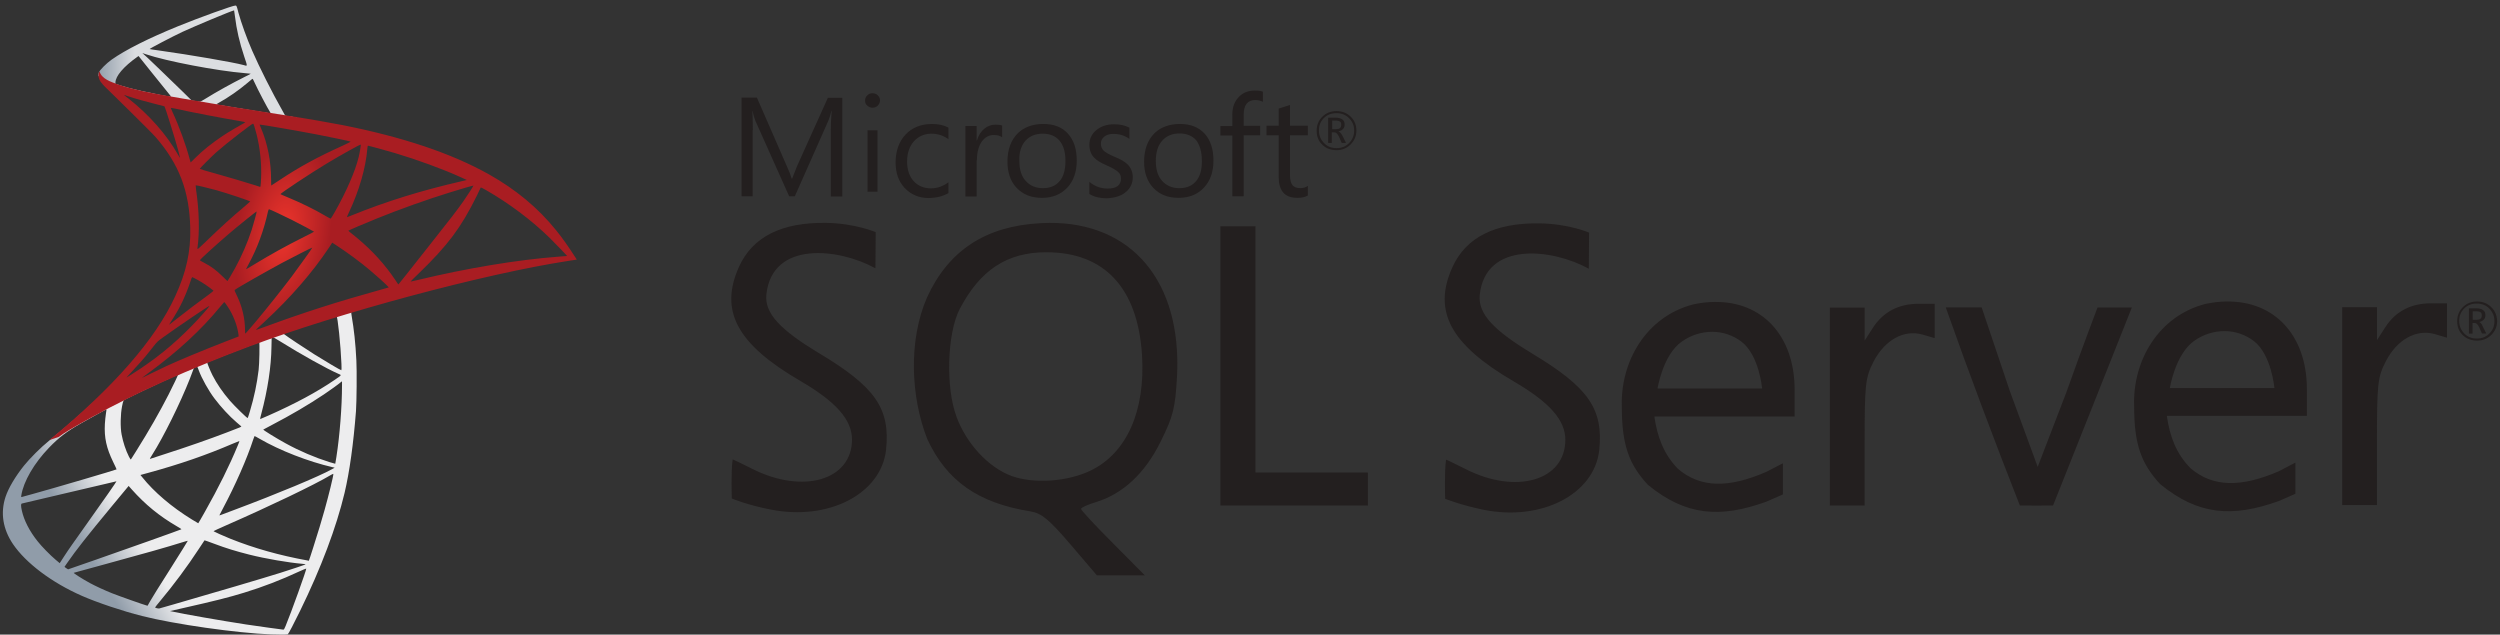<svg width="260" height="66" viewBox="0 0 260 66" fill="none" xmlns="http://www.w3.org/2000/svg">
<rect x="0" y="0" width="260" height="66" fill="#333333" stroke="none"/>
<path d="M37.982 31.118L24.9 35.396L13.518 40.427L10.334 41.269C9.523 42.041 8.672 42.824 7.753 43.616C6.744 44.487 5.805 45.28 5.083 45.854C4.282 46.488 3.095 47.676 2.492 48.429C1.592 49.558 0.88 50.756 0.574 51.677C0.03 53.341 0.297 55.024 1.345 56.579C2.69 58.56 5.37 60.58 8.494 61.957C10.086 62.66 12.766 63.561 14.784 64.066C18.136 64.918 24.623 65.839 28.192 65.978C28.914 66.007 29.883 66.007 29.923 65.978C30.002 65.928 30.556 64.868 31.199 63.551C33.394 59.065 34.976 54.856 35.836 51.261C36.35 49.083 36.756 46.181 37.023 42.745C37.092 41.784 37.122 38.565 37.062 37.476C36.973 35.693 36.815 34.248 36.568 32.831C36.529 32.623 36.519 32.435 36.538 32.425C36.578 32.395 36.697 32.356 38.308 31.89L37.982 31.118V31.118H37.982V31.118ZM34.996 32.871C35.115 32.871 35.431 35.911 35.51 37.832C35.53 38.238 35.52 38.506 35.5 38.506C35.421 38.506 33.829 37.565 32.692 36.852C31.703 36.228 29.824 34.98 29.528 34.742C29.429 34.673 29.438 34.663 30.249 34.386C31.624 33.92 34.887 32.871 34.996 32.871ZM28.331 35.069C28.42 35.069 28.647 35.198 29.191 35.535C31.228 36.812 33.997 38.357 35.184 38.872C35.55 39.031 35.589 38.971 34.749 39.546C32.949 40.774 30.704 41.982 27.955 43.2C27.471 43.418 27.065 43.586 27.055 43.586C27.036 43.586 27.095 43.339 27.174 43.041C27.836 40.575 28.212 38.08 28.232 36.079C28.242 35.089 28.242 35.089 28.331 35.059C28.311 35.069 28.321 35.069 28.331 35.069ZM26.956 35.594C27.016 35.653 26.976 37.872 26.897 38.476C26.719 39.922 26.442 41.269 25.988 42.784C25.879 43.15 25.78 43.457 25.76 43.477C25.72 43.527 24.366 42.2 23.921 41.685C23.149 40.793 22.546 39.902 22.101 39.031C21.874 38.585 21.518 37.713 21.547 37.684C21.706 37.575 26.917 35.554 26.956 35.594ZM20.489 38.139C20.499 38.139 20.509 38.139 20.519 38.149C20.539 38.169 20.608 38.327 20.667 38.506C20.984 39.367 21.695 40.635 22.309 41.447C22.981 42.338 23.861 43.289 24.593 43.913C24.83 44.111 25.048 44.299 25.077 44.329C25.137 44.388 25.157 44.378 23.545 44.992C21.676 45.705 19.639 46.418 17.305 47.171C16.747 47.351 16.191 47.532 15.634 47.716C15.545 47.745 15.575 47.696 15.832 47.29C16.989 45.477 18.749 41.922 19.738 39.407C19.906 38.971 20.074 38.535 20.104 38.436C20.143 38.298 20.193 38.248 20.321 38.179C20.39 38.159 20.46 38.139 20.489 38.139ZM18.512 38.961C18.541 38.981 18.037 40.041 17.543 41.011C16.583 42.883 15.535 44.725 14.131 46.963C13.894 47.349 13.666 47.706 13.636 47.745C13.587 47.815 13.567 47.795 13.409 47.488C13.073 46.825 12.796 45.973 12.648 45.19C12.499 44.418 12.529 43.071 12.697 42.239C12.825 41.625 12.816 41.635 13.112 41.487C14.378 40.843 18.472 38.922 18.512 38.961ZM35.569 39.654V40.07C35.569 42.279 35.332 45.309 34.986 47.518C34.927 47.904 34.877 48.221 34.867 48.231C34.867 48.231 34.581 48.152 34.244 48.053C32.761 47.587 31.149 46.904 29.696 46.102C28.736 45.577 27.342 44.715 27.382 44.675C27.391 44.666 27.807 44.448 28.291 44.19C30.23 43.18 32.089 42.091 33.7 41.011C34.304 40.605 35.213 39.952 35.411 39.773L35.569 39.654ZM11.046 42.586C11.085 42.586 11.075 42.665 11.016 43.022C10.976 43.279 10.927 43.754 10.907 44.081C10.828 45.527 11.066 46.597 11.777 48.062C11.975 48.468 12.134 48.805 12.123 48.815C12.054 48.874 5.508 50.796 3.451 51.36C2.838 51.528 2.304 51.677 2.264 51.687C2.195 51.707 2.185 51.697 2.215 51.528C2.442 50.073 3.55 48.171 5.093 46.567C6.121 45.497 6.942 44.873 8.346 44.071C9.355 43.497 10.907 42.635 11.026 42.596C11.026 42.586 11.036 42.586 11.046 42.586ZM26.472 45.349C26.482 45.339 26.719 45.468 27.006 45.636C29.122 46.864 32.069 48.003 34.58 48.587L34.808 48.637L34.492 48.815C33.176 49.548 28.855 51.35 24.435 53.004C23.792 53.242 23.159 53.479 23.04 53.529C22.922 53.578 22.813 53.608 22.813 53.598C22.813 53.588 22.991 53.242 23.218 52.816C24.454 50.498 25.701 47.676 26.333 45.715C26.413 45.527 26.462 45.359 26.472 45.349ZM24.9 45.864C24.91 45.874 24.831 46.082 24.732 46.319C23.871 48.409 22.744 50.687 21.3 53.242C20.934 53.895 20.628 54.42 20.618 54.42C20.608 54.42 20.311 54.242 19.955 54.024C17.859 52.737 16 51.152 14.784 49.617L14.605 49.399L15.505 49.152C18.729 48.27 21.468 47.32 24.188 46.151C24.573 45.993 24.89 45.864 24.9 45.864ZM34.67 49.28C34.679 49.508 34.175 51.548 33.76 53.024C33.414 54.262 33.117 55.232 32.573 56.946C32.336 57.698 32.128 58.322 32.118 58.322C32.108 58.322 32.049 58.312 31.99 58.292C29.053 57.758 26.422 57.015 23.95 56.025C23.258 55.747 22.269 55.301 22.21 55.252C22.19 55.232 22.784 54.955 23.535 54.628C28.034 52.657 32.702 50.419 34.304 49.459C34.492 49.34 34.64 49.28 34.67 49.28ZM12.114 50.053C12.133 50.073 10.878 51.885 9.117 54.351C8.504 55.213 7.792 56.223 7.525 56.599C7.258 56.975 6.853 57.569 6.626 57.926L6.21 58.57L5.765 58.194C5.241 57.758 4.331 56.827 3.926 56.312C3.075 55.252 2.502 54.133 2.274 53.113C2.166 52.638 2.166 52.4 2.264 52.37C2.413 52.331 5.053 51.707 7.525 51.132C8.9 50.816 10.492 50.439 11.065 50.301C11.639 50.162 12.104 50.053 12.114 50.053ZM13.379 50.538L13.696 50.895C15.12 52.489 16.573 53.668 18.334 54.698C18.65 54.876 18.887 55.034 18.867 55.044C18.798 55.094 12.756 57.243 9.958 58.213C8.386 58.768 7.09 59.213 7.08 59.213C7.071 59.213 6.982 59.154 6.882 59.085L6.705 58.956L6.991 58.54C7.921 57.193 9.088 55.718 11.629 52.648L13.379 50.538ZM21.271 56.193C21.28 56.183 21.715 56.341 22.249 56.54C23.535 57.025 24.553 57.332 25.918 57.678C27.599 58.104 30.032 58.52 31.466 58.639C31.683 58.659 31.802 58.679 31.762 58.709C31.693 58.748 30.24 59.233 29.172 59.57C27.471 60.105 22.279 61.64 18.047 62.858C17.266 63.086 16.593 63.274 16.554 63.284C16.455 63.304 16.128 63.214 16.128 63.175C16.128 63.155 16.366 62.848 16.652 62.511C18.076 60.808 19.491 58.907 20.667 57.104C20.994 56.609 21.271 56.203 21.271 56.193ZM19.53 56.243C19.54 56.252 18.838 57.381 17.612 59.322C17.088 60.144 16.504 61.075 16.296 61.402C16.099 61.719 15.802 62.214 15.634 62.491L15.347 62.997L15.199 62.957C14.843 62.858 12.341 61.976 11.678 61.709C10.858 61.382 10.007 60.986 9.374 60.65C8.583 60.224 7.595 59.59 7.674 59.57C7.693 59.56 9.048 59.194 10.68 58.748C15.011 57.569 17.414 56.886 18.986 56.391C19.273 56.302 19.52 56.233 19.53 56.243ZM31.841 59.134H31.851C31.891 59.233 30.289 63.69 29.705 65.096C29.577 65.413 29.528 65.492 29.458 65.482C29.29 65.472 26.966 65.146 25.552 64.938C23.09 64.561 18.956 63.838 17.918 63.601L17.681 63.551L19.154 63.214C22.319 62.501 23.841 62.115 25.384 61.64C27.332 61.045 29.261 60.303 31.209 59.392C31.515 59.253 31.772 59.144 31.841 59.134Z" fill="url(#paint0_linear_2851_258)"/>
<path d="M24.494 0.576C24.277 0.546 20.766 1.814 18.502 2.735C15.446 3.983 13.073 5.171 11.61 6.201C11.066 6.587 10.383 7.271 10.275 7.538C10.235 7.637 10.215 7.756 10.215 7.875L11.54 9.132L14.695 10.143L22.2 11.489L30.784 12.965L30.873 12.222C30.843 12.222 30.823 12.213 30.794 12.213L29.666 12.034L29.439 11.628C28.272 9.568 26.986 7.013 26.235 5.29C25.652 3.953 25.098 2.408 24.791 1.299C24.623 0.626 24.603 0.586 24.495 0.576V0.576H24.494V0.576ZM24.336 1.081H24.346C24.356 1.091 24.396 1.368 24.435 1.695C24.603 3.082 24.91 4.418 25.394 5.864C25.76 6.954 25.76 6.894 25.335 6.766C24.326 6.488 19.807 5.706 16.534 5.25C16.01 5.181 15.565 5.112 15.565 5.102C15.526 5.062 17.928 3.805 18.986 3.309C20.341 2.685 24.059 1.131 24.336 1.081ZM14.803 5.518L15.189 5.646C17.286 6.36 22.556 7.37 25.463 7.607C25.79 7.637 26.067 7.667 26.076 7.667C26.086 7.677 25.81 7.825 25.453 7.994C24.049 8.697 22.507 9.558 21.439 10.222C21.122 10.42 20.836 10.578 20.796 10.578C20.756 10.578 20.549 10.539 20.331 10.509L19.936 10.45L18.947 9.479C17.207 7.786 15.842 6.478 15.318 5.983L14.803 5.518ZM14.408 5.825L15.802 7.568C16.564 8.528 17.335 9.469 17.503 9.677C17.671 9.885 17.81 10.054 17.8 10.063C17.76 10.093 15.783 9.707 14.734 9.469C13.657 9.222 13.212 9.103 12.549 8.895L12.005 8.717V8.578C12.015 7.914 12.856 6.924 14.28 5.914L14.408 5.825ZM26.255 8.202C26.294 8.202 26.344 8.291 26.462 8.558C26.798 9.301 27.847 11.301 28.104 11.688C28.183 11.816 28.321 11.826 26.927 11.598C23.575 11.054 22.497 10.876 22.497 10.856C22.497 10.846 22.596 10.777 22.724 10.707C23.763 10.133 24.811 9.4 25.741 8.618C25.968 8.429 26.176 8.251 26.215 8.221C26.225 8.202 26.245 8.192 26.255 8.202Z" fill="url(#paint1_linear_2851_258)"/>
<path d="M10.344 7.399C10.344 7.399 10.126 7.746 10.334 8.261C10.463 8.578 10.838 8.964 11.263 9.36C11.263 9.36 15.664 13.658 16.198 14.272C18.63 17.085 19.688 19.858 19.787 23.68C19.847 26.137 19.382 28.295 18.225 30.801C16.168 35.297 11.827 40.259 5.132 45.765L6.111 45.438C6.744 44.963 7.605 44.458 9.622 43.349C14.279 40.793 19.52 38.446 25.948 36.03C35.203 32.544 50.422 28.464 59.084 27.137L59.984 26.998L59.846 26.78C59.055 25.552 58.511 24.79 57.858 23.977C55.96 21.62 53.656 19.709 50.837 18.125C46.961 15.956 41.947 14.262 35.599 13.005C34.403 12.767 31.772 12.311 29.636 11.985C25.107 11.282 22.18 10.796 18.957 10.242C17.8 10.044 16.069 9.747 14.922 9.499C14.329 9.37 13.192 9.103 12.302 8.796C11.59 8.518 10.561 8.241 10.344 7.399ZM12.895 9.875C12.905 9.865 13.063 9.925 13.271 9.994C13.647 10.123 14.131 10.271 14.705 10.43C15.139 10.549 15.574 10.665 16.01 10.776C16.603 10.925 17.098 11.063 17.108 11.063C17.177 11.133 18.176 14.331 18.512 15.559C18.64 16.025 18.739 16.421 18.729 16.421C18.719 16.431 18.611 16.263 18.482 16.035C17.325 13.995 15.496 11.925 13.38 10.261C13.103 10.063 12.895 9.885 12.895 9.875ZM17.76 11.222C17.81 11.222 18.027 11.252 18.294 11.311C19.975 11.688 22.991 12.262 24.919 12.589C25.246 12.638 25.503 12.698 25.503 12.717C25.503 12.737 25.384 12.806 25.236 12.886C24.91 13.054 23.594 13.836 23.159 14.134C22.062 14.866 21.073 15.659 20.361 16.372C20.074 16.659 19.827 16.897 19.827 16.897C19.827 16.897 19.768 16.728 19.718 16.52C19.362 15.144 18.62 13.104 17.948 11.668C17.839 11.44 17.75 11.232 17.75 11.212C17.75 11.232 17.75 11.222 17.76 11.222ZM26.324 12.856C26.383 12.876 26.482 13.213 26.68 13.955C27.046 15.391 27.214 16.996 27.154 18.491C27.134 18.907 27.115 19.293 27.095 19.343L27.065 19.442L26.551 19.273C25.493 18.937 23.773 18.432 22.299 18.016C21.459 17.788 20.776 17.58 20.776 17.56C20.776 17.501 22.003 16.273 22.527 15.807C23.525 14.926 26.235 12.826 26.324 12.856ZM27.006 12.955C27.036 12.925 31.1 13.628 32.949 13.985C34.324 14.252 36.321 14.668 36.44 14.718C36.499 14.738 36.291 14.857 35.629 15.154C33.018 16.332 31.08 17.392 29.152 18.679C28.648 19.016 28.222 19.293 28.212 19.293C28.203 19.293 28.193 19.006 28.193 18.659C28.193 16.778 27.817 14.876 27.125 13.272C27.055 13.114 26.996 12.965 27.006 12.955ZM37.518 15.035C37.547 15.065 37.419 15.867 37.3 16.342C36.944 17.818 35.985 20.006 34.808 22.066C34.6 22.433 34.413 22.73 34.393 22.74C34.373 22.75 34.106 22.601 33.8 22.423C32.653 21.749 31.347 21.115 29.923 20.521C29.528 20.353 29.182 20.214 29.172 20.195C29.102 20.135 32.286 18.026 33.968 17.015C35.303 16.203 37.478 14.995 37.518 15.035ZM38.269 15.154C38.358 15.154 40.158 15.649 41.097 15.926C43.421 16.619 46.091 17.6 47.831 18.392L48.553 18.719L48.049 18.838C43.797 19.818 40.158 20.947 36.647 22.373C36.361 22.492 36.103 22.591 36.084 22.591C36.064 22.591 36.163 22.363 36.291 22.086C37.35 19.838 38.032 17.491 38.2 15.49C38.21 15.302 38.239 15.154 38.269 15.154ZM20.351 19.273C20.381 19.244 21.755 19.571 22.497 19.778C23.624 20.095 26.017 20.897 26.017 20.957C26.017 20.967 25.75 21.195 25.434 21.472C24.139 22.551 22.892 23.69 21.399 25.136C20.954 25.562 20.578 25.909 20.559 25.909C20.539 25.909 20.529 25.849 20.539 25.77C20.766 24.106 20.717 21.967 20.401 19.798C20.371 19.521 20.341 19.283 20.351 19.273ZM49.236 19.303C49.255 19.323 48.603 20.353 48.188 20.937C47.594 21.789 46.724 22.918 44.756 25.394C43.718 26.701 42.551 28.177 42.165 28.672C41.77 29.167 41.443 29.583 41.433 29.583C41.423 29.583 41.295 29.404 41.157 29.187C40.049 27.523 38.724 26.067 37.152 24.76C36.855 24.512 36.529 24.245 36.42 24.166C36.311 24.086 36.222 24.007 36.222 23.997C36.222 23.968 37.903 23.244 39.179 22.73C41.414 21.819 44.459 20.729 46.744 20.026C47.94 19.65 49.216 19.283 49.236 19.303ZM49.997 19.501C50.036 19.491 50.274 19.61 50.561 19.778C52.964 21.155 55.317 22.928 57.176 24.75C57.7 25.265 58.996 26.612 58.976 26.622C58.976 26.622 58.521 26.661 57.987 26.701C53.824 27.018 48.494 27.899 43.372 29.137C43.026 29.216 42.719 29.285 42.699 29.285C42.68 29.285 43.065 28.899 43.55 28.434C46.556 25.532 47.931 23.7 49.552 20.432C49.779 19.947 49.977 19.531 49.997 19.501C49.987 19.501 49.987 19.501 49.997 19.501ZM27.975 21.759C28.114 21.789 29.399 22.393 30.368 22.878C31.258 23.324 32.593 24.037 32.662 24.096C32.672 24.106 32.197 24.354 31.614 24.641C29.755 25.572 28.163 26.453 26.502 27.463C26.027 27.751 25.632 27.988 25.622 27.988C25.582 27.988 25.592 27.949 25.859 27.463C26.749 25.839 27.461 23.898 27.866 22.007C27.906 21.858 27.945 21.759 27.975 21.759ZM26.689 21.997C26.719 22.027 26.383 23.245 26.175 23.908C25.77 25.166 25.088 26.741 24.425 27.929C24.267 28.206 24.029 28.612 23.901 28.84L23.654 29.236L23.1 28.701C22.457 28.077 21.933 27.691 21.261 27.345C20.994 27.206 20.786 27.087 20.786 27.067C20.786 26.988 22.477 25.453 23.773 24.344C24.702 23.542 26.66 21.967 26.689 21.997ZM34.551 25.235L35.036 25.552C36.143 26.275 37.448 27.236 38.447 28.077C39.011 28.543 40.098 29.523 40.316 29.761L40.435 29.89L39.634 30.118C35.105 31.375 31.604 32.494 27.52 34C27.065 34.168 26.68 34.307 26.65 34.307C26.591 34.307 26.541 34.356 27.56 33.415C30.171 31.009 32.484 28.355 34.205 25.77L34.551 25.235ZM32.484 25.75C32.504 25.77 31.149 27.681 30.338 28.761C29.369 30.048 27.649 32.207 26.462 33.613C25.968 34.198 25.543 34.683 25.523 34.693C25.493 34.703 25.483 34.554 25.483 34.326C25.483 33.128 25.177 31.85 24.643 30.761C24.415 30.306 24.376 30.197 24.425 30.147C24.613 29.979 27.491 28.335 29.31 27.355C30.536 26.701 32.455 25.73 32.484 25.75ZM19.985 28.82C20.015 28.82 20.242 28.939 20.499 29.078C21.132 29.424 21.696 29.811 22.2 30.227C22.22 30.246 21.963 30.454 21.627 30.702C20.687 31.375 19.263 32.455 18.433 33.118C17.562 33.812 17.533 33.831 17.632 33.683C18.284 32.682 18.611 32.118 18.957 31.395C19.263 30.752 19.57 29.989 19.787 29.325C19.866 29.038 19.965 28.82 19.985 28.82ZM23.318 31.435C23.367 31.425 23.427 31.514 23.693 31.91C24.257 32.752 24.692 33.881 24.801 34.792L24.821 34.99L23.466 35.515C21.043 36.456 18.808 37.387 17.295 38.08C16.87 38.278 16.129 38.634 15.644 38.872C15.159 39.12 14.764 39.308 14.764 39.298C14.764 39.288 15.07 39.06 15.446 38.783C18.403 36.634 20.964 34.277 22.883 31.92C23.09 31.672 23.278 31.445 23.298 31.435L23.318 31.435ZM21.785 31.811C21.825 31.851 20.697 33.128 19.926 33.91C18.017 35.861 16.129 37.387 13.785 38.872C13.488 39.06 13.221 39.229 13.192 39.248C13.122 39.288 13.211 39.189 14.24 38.07C14.893 37.367 15.387 36.773 15.951 36.04C16.326 35.555 16.396 35.485 16.94 35.099C18.393 34.049 21.745 31.771 21.785 31.811Z" fill="url(#paint2_radial_2851_258)"/>
<path d="M109.069 23.182C108.787 23.182 108.504 23.209 108.223 23.209C102.512 23.513 98.659 26.027 96.407 30.936C94.48 35.375 94.691 41.178 96.428 45.645C98.449 50.01 101.714 52.313 107.165 53.183C108.318 53.372 109.091 54.005 111.324 56.613L114.073 59.833H119.057L115.743 56.492C113.911 54.66 112.429 53.065 112.429 52.925C112.429 52.785 113.13 52.477 113.978 52.219C116.774 51.373 119.097 49.212 120.721 45.901C122.036 43.242 122.225 42.42 122.413 39.112C122.906 29.265 117.715 23.108 109.069 23.179L109.069 23.182ZM113.439 48.932C111.014 50.107 107.494 50.341 105.195 49.498C102.819 48.625 100.518 46.157 99.484 43.364C98.333 40.308 98.497 34.672 99.812 32.134C101.927 28.093 104.724 26.234 108.811 26.234C114.873 26.234 118.321 29.947 118.771 36.925C119.127 42.749 117.176 47.119 113.442 48.93L113.439 48.932ZM199.539 31.593C197.448 31.593 195.848 32.439 194.77 34.106L193.924 35.426V31.994H190.306V52.577H193.922V45.998C193.922 39.982 193.997 39.279 194.837 37.633C195.996 35.375 197.989 34.249 199.916 34.788L201.209 35.165V31.598H199.539V31.593ZM178.282 31.404C177.573 31.404 176.821 31.498 176.073 31.663C171.231 32.929 168.502 37.563 168.669 42.332C168.669 46.324 169.445 48.321 171.372 50.414C175.319 53.652 178.888 53.911 183.705 52.173C184.527 51.823 185.421 51.419 185.421 51.419V48.181L183.705 49.07C179.807 50.767 176.87 50.767 174.518 48.768C173.018 47.24 172.357 45.408 172.053 43.318H186.642V40.542C186.642 34.885 183.236 31.312 178.279 31.404H178.282ZM172.382 40.429C172.382 40.429 172.921 36.9 174.92 35.515C175.882 34.836 176.986 34.508 178.066 34.508C179.15 34.508 180.23 34.858 181.122 35.54C182.954 36.949 183.261 40.403 183.261 40.403H172.382L172.382 40.429ZM85.153 36.717C81.231 34.341 79.49 32.627 79.703 30.607C80.312 25.016 87.22 25.79 91.045 27.904L91.073 24.144C91.073 24.144 88.958 23.228 85.927 23.179C81.276 23.109 78.27 24.634 76.861 27.737C74.792 32.317 76.624 35.771 83.246 39.624C86.964 41.787 88.607 43.665 88.607 45.713C88.607 49.943 83.507 51.419 78.246 48.765C77.163 48.226 76.247 47.776 76.198 47.776C76.01 48.975 76.107 51.844 76.107 51.844C76.107 51.844 77.724 52.524 80.148 52.992C86.161 54.191 91.633 51.37 92.15 46.79C92.6 42.49 91.046 40.235 85.154 36.714L85.153 36.717ZM231.561 31.356C230.855 31.356 230.106 31.453 229.325 31.617C224.489 32.883 221.765 37.517 221.951 42.286C221.951 46.273 222.724 48.251 224.651 50.341C228.598 53.583 232.167 53.844 237.009 52.103C237.828 51.753 238.72 51.355 238.72 51.355V48.111L237.006 49.005C233.1 50.697 230.163 50.697 227.819 48.698C226.31 47.173 225.656 45.363 225.351 43.248H239.916V40.473C239.916 34.842 236.51 31.267 231.553 31.361L231.561 31.356ZM225.661 40.381C225.661 40.381 226.205 36.857 228.202 35.445C229.161 34.764 230.265 34.435 231.346 34.435C232.423 34.435 233.509 34.785 234.401 35.469C236.233 36.879 236.54 40.357 236.54 40.357H225.664L225.661 40.381ZM159.342 36.763C155.419 34.392 153.684 32.673 153.894 30.652C154.503 25.059 161.411 25.835 165.237 27.95L165.264 24.189C165.264 24.189 163.149 23.273 160.118 23.23C155.468 23.16 152.461 24.685 151.05 27.788C148.983 32.368 150.839 35.822 157.44 39.675C161.153 41.836 162.796 43.69 162.796 45.737C162.796 49.967 157.699 51.468 152.437 48.789C151.359 48.251 150.444 47.806 150.39 47.806C150.201 49.005 150.298 51.874 150.298 51.874C150.298 51.874 151.896 52.529 154.312 53.022C160.331 54.223 165.805 51.405 166.32 46.825C166.767 42.547 165.216 40.292 159.342 36.768L159.342 36.763ZM252.821 31.544C250.73 31.544 249.111 32.393 248.052 34.061L247.206 35.375V31.948H243.588V52.526H247.203V45.947C247.203 39.934 247.276 39.228 248.12 37.585C249.278 35.33 251.271 34.201 253.198 34.742L254.491 35.119V31.544L252.821 31.544ZM130.569 36.644V23.534H126.921V52.572H142.262V49.143H130.569L130.569 36.644ZM214.928 40.731L211.921 48.555L209.03 40.688L206.093 31.97H202.359C204.779 38.829 207.411 45.807 210.065 52.572C211.215 52.599 212.368 52.572 213.518 52.572L217.579 42.377L221.714 31.973H218.145C218.145 31.973 216.568 36.105 214.925 40.734L214.928 40.731ZM138.974 15.622C139.562 15.622 140.052 15.433 140.456 15.029C140.855 14.63 141.065 14.162 141.065 13.574C141.065 12.987 140.855 12.496 140.456 12.119C140.052 11.742 139.586 11.553 139.001 11.553C138.409 11.553 137.918 11.742 137.519 12.141C137.115 12.54 136.932 13.03 136.932 13.596C136.932 14.189 137.121 14.679 137.519 15.051C137.897 15.428 138.387 15.616 138.974 15.616V15.622ZM137.681 12.281C138.031 11.931 138.457 11.769 139.001 11.769C139.513 11.769 139.939 11.931 140.295 12.281C140.645 12.631 140.834 13.057 140.834 13.574C140.834 14.091 140.645 14.539 140.295 14.889C139.939 15.239 139.513 15.406 139.001 15.406C138.481 15.406 138.058 15.245 137.708 14.889C137.358 14.539 137.169 14.091 137.169 13.574C137.169 13.057 137.331 12.631 137.681 12.281ZM138.551 13.763H138.788C138.956 13.763 139.12 13.924 139.26 14.232L139.543 14.867H139.987L139.637 14.161C139.495 13.879 139.354 13.714 139.19 13.668C139.397 13.62 139.562 13.55 139.68 13.409C139.799 13.289 139.842 13.124 139.842 12.938C139.842 12.723 139.775 12.561 139.632 12.442C139.47 12.308 139.211 12.235 138.877 12.235H138.129V14.867H138.506V13.763L138.551 13.763ZM138.551 12.54H138.88C139.117 12.54 139.284 12.588 139.376 12.658C139.465 12.728 139.489 12.82 139.489 12.987C139.489 13.291 139.3 13.434 138.95 13.434H138.546V12.54H138.551ZM78.294 13.528C78.294 12.612 78.267 11.931 78.246 11.529H78.267C78.361 12.003 78.477 12.356 78.572 12.591L82.074 20.415H82.661L86.163 12.521C86.258 12.306 86.352 11.982 86.468 11.532H86.495C86.425 12.313 86.401 12.992 86.401 13.534V20.439H87.599V10.174H86.096L82.877 17.314C82.758 17.596 82.594 18.02 82.384 18.58H82.335C82.265 18.302 82.101 17.879 81.866 17.362L78.719 10.15H77.122V20.414H78.275V13.534L78.294 13.528ZM90.226 13.547H91.261V19.941H90.226V13.547ZM90.744 11.203C90.959 11.203 91.142 11.13 91.282 10.988C91.425 10.848 91.52 10.665 91.52 10.449C91.52 10.239 91.45 10.05 91.285 9.91C91.14 9.767 90.954 9.695 90.741 9.695C90.531 9.695 90.343 9.767 90.202 9.91C90.06 10.05 89.965 10.239 89.965 10.449C89.965 10.684 90.038 10.848 90.202 10.988C90.364 11.13 90.531 11.203 90.741 11.203H90.744ZM98.638 20.081V18.954C98.072 19.378 97.463 19.588 96.832 19.588C96.078 19.588 95.466 19.329 95.019 18.834C94.575 18.343 94.338 17.661 94.338 16.813C94.338 15.924 94.575 15.218 95.065 14.679C95.537 14.162 96.148 13.903 96.897 13.903C97.509 13.903 98.096 14.092 98.638 14.469V13.27C98.145 13.011 97.582 12.893 96.946 12.893C95.771 12.893 94.855 13.27 94.171 13.998C93.492 14.725 93.142 15.714 93.142 16.907C93.142 17.969 93.446 18.861 94.079 19.542C94.739 20.243 95.583 20.599 96.617 20.599C97.417 20.576 98.072 20.409 98.638 20.081ZM101.598 16.673C101.598 15.829 101.787 15.148 102.137 14.679C102.466 14.256 102.865 14.043 103.336 14.043C103.735 14.043 104.018 14.116 104.225 14.28V13.057C104.063 12.987 103.829 12.963 103.525 12.963C103.102 12.963 102.725 13.105 102.393 13.367C102.043 13.644 101.763 14.067 101.599 14.606H101.572V13.105H100.4V20.433H101.574V16.673H101.598ZM108.342 20.579C109.447 20.579 110.336 20.223 110.996 19.518C111.653 18.817 111.982 17.874 111.982 16.699C111.982 15.501 111.68 14.585 111.066 13.903C110.457 13.221 109.611 12.892 108.506 12.892C107.401 12.892 106.512 13.221 105.852 13.857C105.146 14.558 104.775 15.546 104.775 16.815C104.775 17.92 105.076 18.836 105.712 19.518C106.37 20.223 107.24 20.576 108.342 20.576V20.579ZM106.671 14.609C107.119 14.137 107.706 13.903 108.433 13.903C109.188 13.903 109.754 14.137 110.174 14.609C110.597 15.102 110.807 15.805 110.807 16.745C110.807 17.64 110.619 18.343 110.22 18.814C109.821 19.307 109.234 19.569 108.458 19.569C107.703 19.569 107.119 19.307 106.671 18.814C106.227 18.319 106.014 17.64 106.014 16.745C105.968 15.856 106.203 15.129 106.671 14.609ZM117.125 19.941C117.572 19.542 117.809 19.052 117.809 18.437C117.809 17.898 117.621 17.451 117.27 17.098C116.985 16.815 116.543 16.559 115.905 16.301C115.339 16.064 114.988 15.853 114.8 15.689C114.611 15.501 114.495 15.266 114.495 14.935C114.495 14.63 114.614 14.396 114.846 14.207C115.083 14.019 115.385 13.927 115.789 13.927C116.422 13.927 116.963 14.094 117.459 14.447V13.273C116.985 13.036 116.47 12.923 115.883 12.923C115.129 12.923 114.493 13.13 114.024 13.531C113.531 13.93 113.296 14.447 113.296 15.056C113.296 15.595 113.458 16.042 113.765 16.371C114.024 16.651 114.466 16.937 115.08 17.192C115.667 17.451 116.066 17.686 116.279 17.874C116.489 18.063 116.583 18.297 116.583 18.575C116.583 19.259 116.114 19.612 115.198 19.612C114.492 19.612 113.859 19.38 113.293 18.912V20.177C113.805 20.485 114.42 20.625 115.099 20.625C115.969 20.579 116.65 20.366 117.119 19.943L117.125 19.941ZM122.718 12.893C121.613 12.893 120.724 13.221 120.064 13.857C119.364 14.558 118.987 15.547 118.987 16.816C118.987 17.92 119.291 18.836 119.924 19.518C120.584 20.224 121.452 20.576 122.556 20.576C123.688 20.576 124.55 20.221 125.21 19.515C125.87 18.814 126.199 17.872 126.199 16.697C126.199 15.498 125.892 14.582 125.283 13.9C124.647 13.219 123.801 12.89 122.723 12.89L122.718 12.893ZM124.997 16.745C124.997 17.64 124.809 18.343 124.41 18.814C124.011 19.308 123.424 19.569 122.648 19.569C121.893 19.569 121.309 19.307 120.861 18.814C120.417 18.319 120.204 17.64 120.204 16.745C120.204 15.802 120.439 15.075 120.91 14.585C121.354 14.116 121.942 13.879 122.672 13.879C123.399 13.879 123.984 14.116 124.407 14.585C124.784 15.102 124.994 15.805 124.994 16.745H124.997ZM128.171 20.412H129.343V14.067H131.059V13.081H129.343V11.95C129.343 10.921 129.741 10.403 130.566 10.403C130.843 10.403 131.126 10.473 131.337 10.592V9.533C131.126 9.439 130.843 9.418 130.49 9.418C129.857 9.418 129.34 9.606 128.917 10.005C128.424 10.474 128.163 11.082 128.163 11.907V13.109H126.923V14.095H128.163V20.416L128.171 20.412ZM132.985 18.413C132.985 19.846 133.619 20.576 134.912 20.576C135.381 20.576 135.733 20.501 136.016 20.334V19.326C135.801 19.488 135.545 19.564 135.262 19.564C134.863 19.564 134.583 19.469 134.419 19.256C134.252 19.046 134.157 18.69 134.157 18.2V14.065H136.016V13.079H134.157V10.918C133.753 11.058 133.357 11.177 132.983 11.295V13.078H131.716V14.065H132.983V18.41L132.985 18.413ZM259.071 31.921C258.673 31.544 258.201 31.356 257.617 31.356C257.024 31.356 256.533 31.544 256.135 31.948C255.736 32.344 255.547 32.837 255.547 33.403C255.547 33.991 255.736 34.481 256.132 34.858C256.531 35.235 257.021 35.424 257.614 35.424C258.198 35.424 258.691 35.235 259.095 34.836C259.492 34.432 259.702 33.966 259.702 33.382C259.68 32.789 259.467 32.298 259.068 31.922L259.071 31.921ZM258.883 34.696C258.532 35.047 258.107 35.208 257.589 35.208C257.078 35.208 256.652 35.047 256.296 34.696C255.946 34.341 255.757 33.896 255.757 33.376C255.757 32.864 255.919 32.439 256.275 32.083C256.625 31.733 257.048 31.571 257.589 31.571C258.101 31.571 258.527 31.733 258.883 32.083C259.233 32.439 259.421 32.864 259.421 33.376C259.421 33.921 259.26 34.341 258.883 34.696ZM257.826 33.497C258.037 33.449 258.204 33.355 258.32 33.239C258.438 33.117 258.481 32.953 258.481 32.765C258.481 32.555 258.414 32.388 258.271 32.272C258.11 32.137 257.848 32.064 257.517 32.064H256.768V34.694H257.146V33.589H257.38C257.542 33.589 257.703 33.751 257.848 34.058L258.129 34.691H258.576L258.226 33.985C258.105 33.678 257.964 33.537 257.822 33.492L257.826 33.497ZM257.568 33.261H257.164V32.372H257.495C257.73 32.372 257.894 32.414 257.988 32.487C258.083 32.557 258.104 32.649 258.104 32.816C258.104 33.12 257.916 33.261 257.565 33.261L257.568 33.261Z" fill="#231F1F"/>
<defs>
<linearGradient id="paint0_linear_2851_258" x1="10.141" y1="59.528" x2="14.876" y2="56.735" gradientUnits="userSpaceOnUse">
<stop stop-color="#909CA9"/>
<stop offset="1" stop-color="#EDEDEE"/>
</linearGradient>
<linearGradient id="paint1_linear_2851_258" x1="10.25" y1="6.751" x2="14.056" y2="6.751" gradientUnits="userSpaceOnUse">
<stop stop-color="#939FAB"/>
<stop offset="1" stop-color="#DCDEE1"/>
</linearGradient>
<radialGradient id="paint2_radial_2851_258" cx="0" cy="0" r="1" gradientUnits="userSpaceOnUse" gradientTransform="translate(29.457 24.235) rotate(-171.445) scale(4.908 9.832)">
<stop stop-color="#EE352C"/>
<stop offset="1" stop-color="#A91D22"/>
</radialGradient>
</defs>
</svg>
